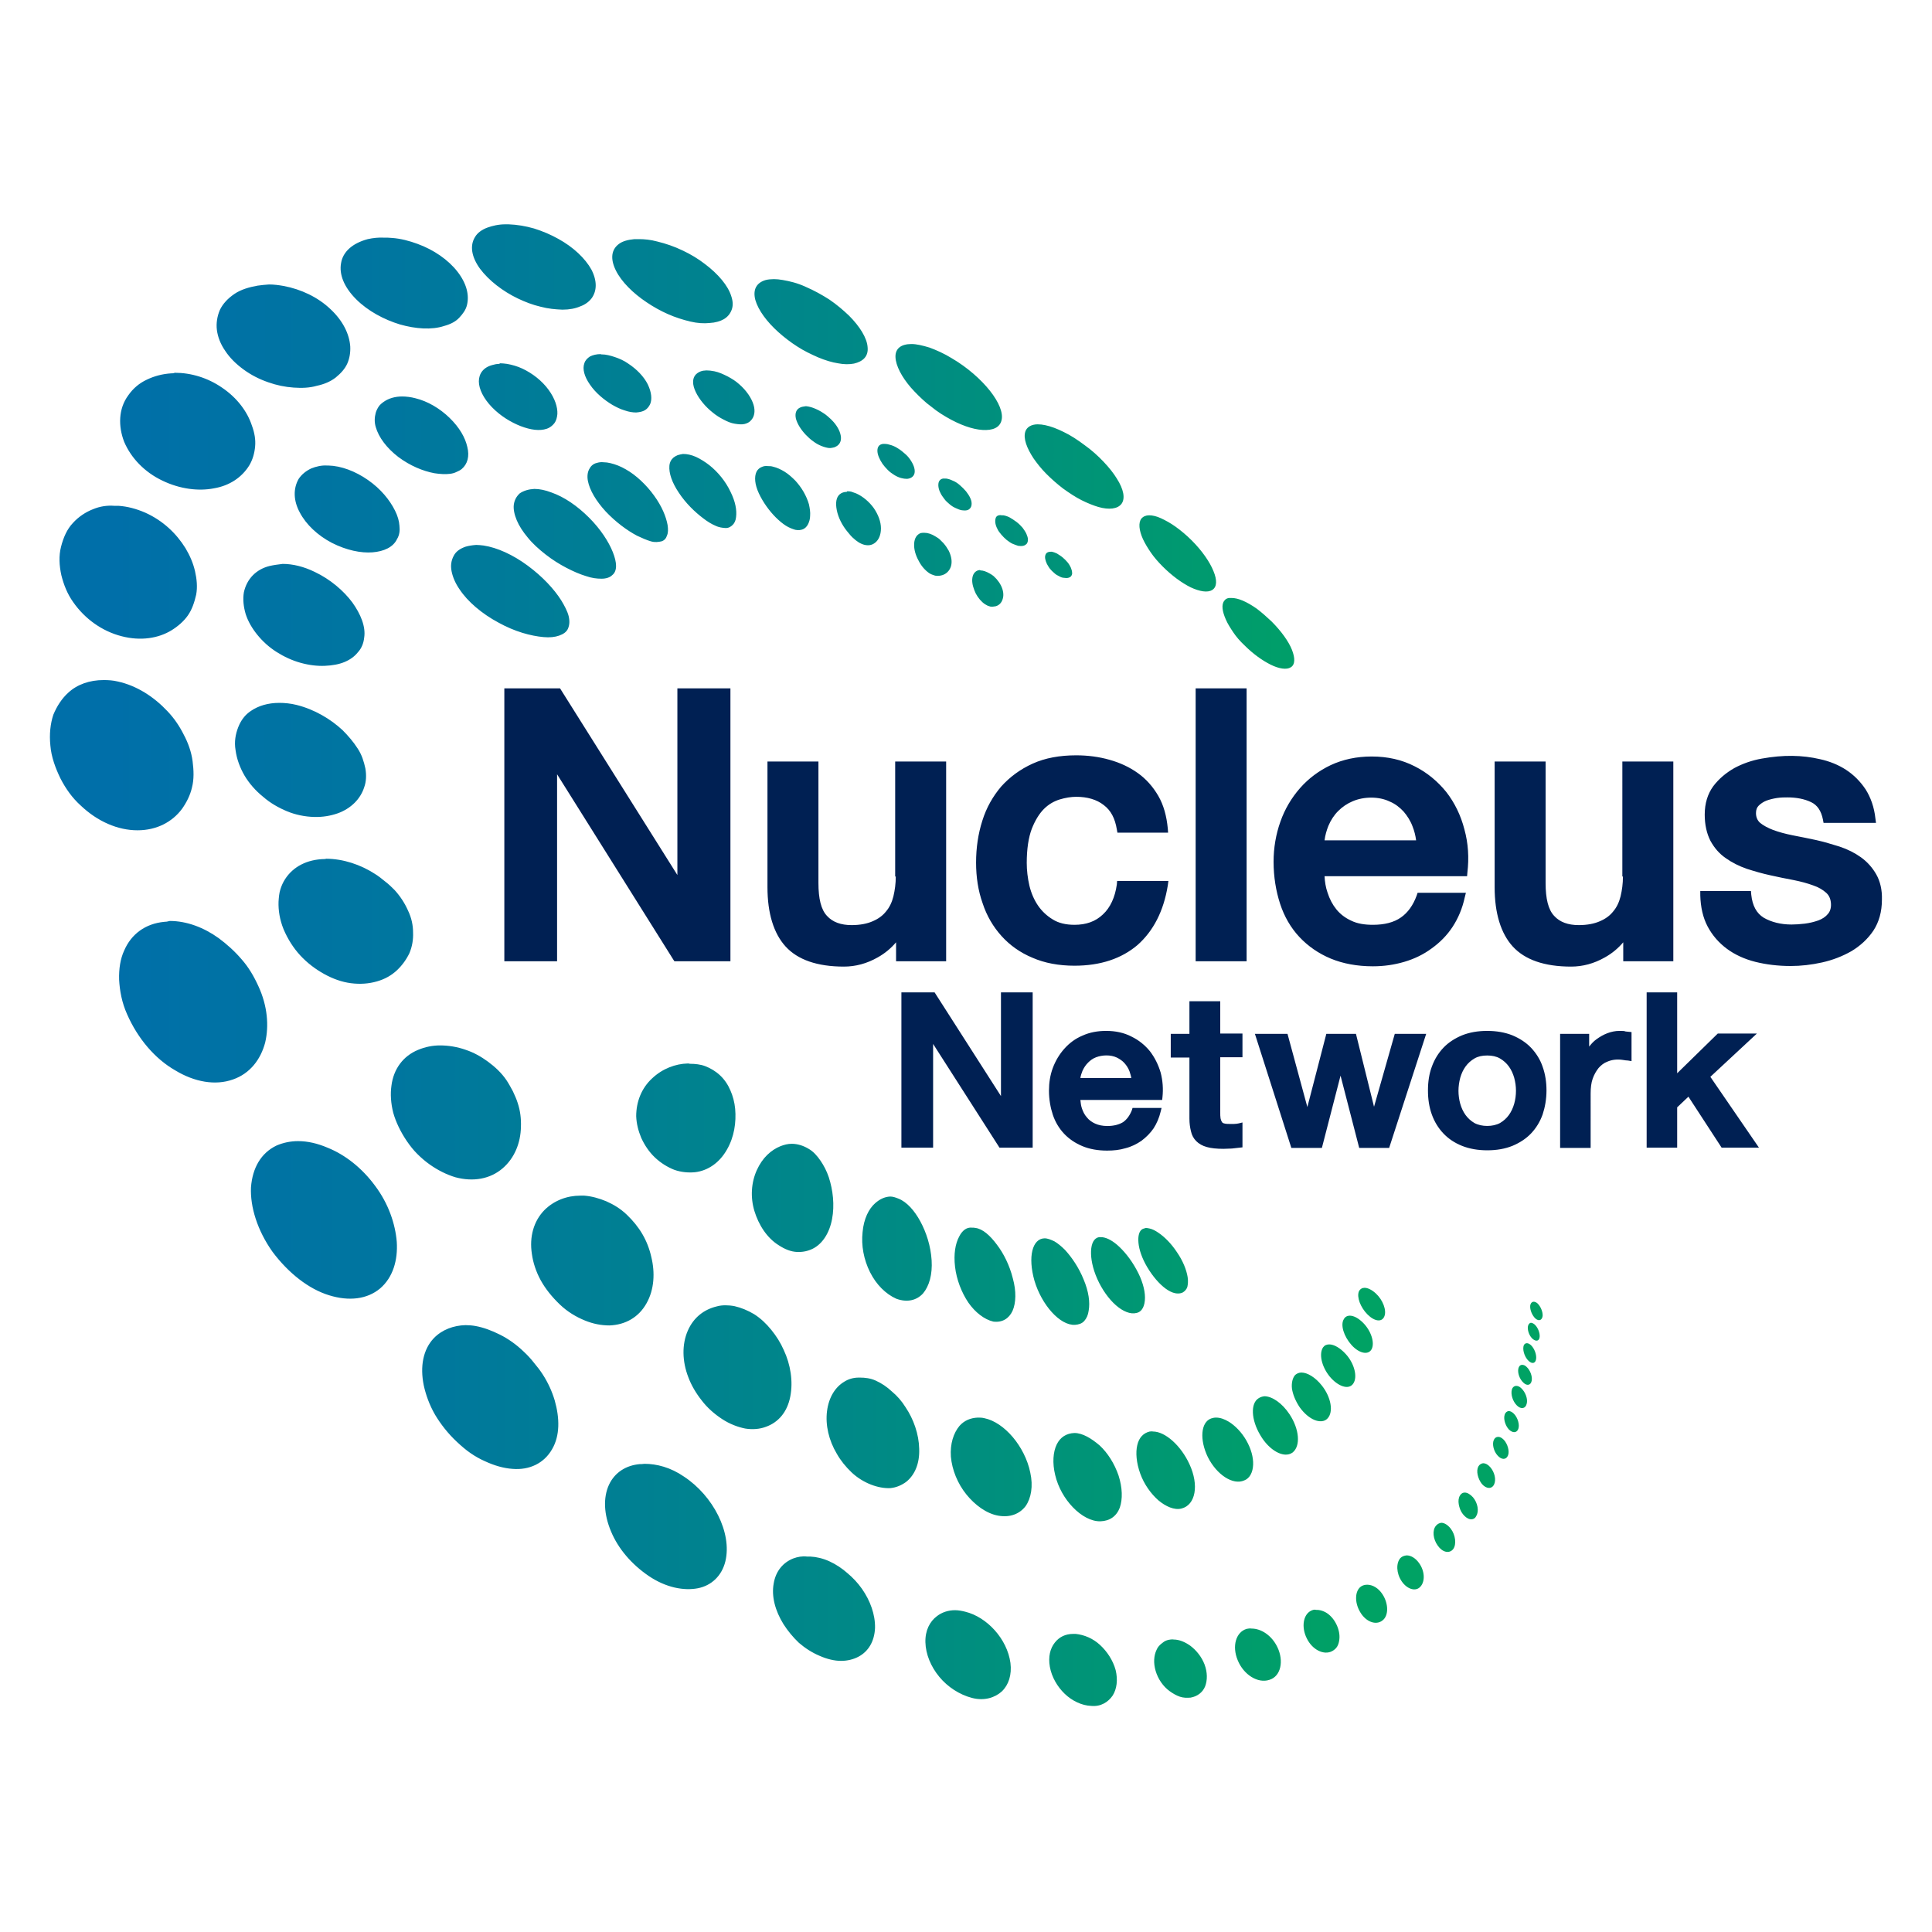 <?xml version="1.0" encoding="utf-8"?>
<!-- Generator: Adobe Illustrator 19.0.0, SVG Export Plug-In . SVG Version: 6.00 Build 0)  -->
<svg version="1.1" id="layer" xmlns="http://www.w3.org/2000/svg" xmlns:xlink="http://www.w3.org/1999/xlink" x="0px" y="0px"
	 viewBox="-153 -46 652 652" style="enable-background:new -153 -46 652 652;" xml:space="preserve">
<style type="text/css">
	.st0{fill:#002053;}
	.st1{clip-path:url(#SVGID_2_);fill:url(#SVGID_3_);}
</style>
<title>CanalRiverTrust_Logo_RGB_Black_English_Welsh_XXX</title>
<path class="st0" d="M75.7,186.3h17.8v92.1H74.6l-0.4-0.6L35,215.3v63.1H17.2v-92.1h18.8l39.6,63V186.3z M149.3,249.8
	c0,2.4-0.3,4.6-0.8,6.7c-0.5,2-1.3,3.7-2.5,5.1c-1.1,1.4-2.6,2.5-4.5,3.3c-1.8,0.8-4.2,1.3-7.1,1.3c-3.6,0-6.4-1-8.3-3.1
	c-2-2.1-2.9-5.8-2.9-11.1v-41H106v42.4c0,8.8,2.1,15.6,6.1,20c4.1,4.5,10.7,6.8,19.7,6.8c3.9,0,7.7-1,11.4-3.1
	c2.5-1.4,4.5-3.1,6.2-5.1v6.4h16.9v-67.4h-17.2V249.8z M223.9,252.5c-0.6,4.3-2.2,7.8-4.7,10.1c-2.5,2.4-5.7,3.5-9.6,3.5
	c-2.9,0-5.4-0.6-7.3-1.8c-2-1.2-3.7-2.8-5-4.7c-1.3-1.9-2.3-4.2-2.9-6.7c-0.6-2.6-0.9-5.2-0.9-7.7c0-4.7,0.6-8.6,1.7-11.5
	c1.1-2.8,2.5-5.1,4.1-6.7c1.6-1.6,3.4-2.6,5.3-3.2c2-0.6,3.9-0.9,5.6-0.9c3.7,0,6.9,0.9,9.3,2.8c2.4,1.8,3.8,4.5,4.4,8.2l0.2,1.1
	h17.1l-0.1-1.4c-0.4-4.2-1.4-7.9-3.2-11c-1.8-3.1-4.1-5.7-6.9-7.7c-2.8-2-6-3.5-9.6-4.5c-3.5-1-7.3-1.5-11.2-1.5
	c-5.6,0-10.5,0.9-14.7,2.8c-4.2,1.9-7.7,4.5-10.6,7.7c-2.8,3.3-5,7.1-6.4,11.6c-1.4,4.4-2.1,9.1-2.1,14.1c0,4.9,0.7,9.5,2.2,13.7
	c1.4,4.3,3.6,8,6.4,11.1c2.8,3.1,6.3,5.6,10.4,7.3c4.1,1.8,8.9,2.7,14.2,2.7c8.8,0,15.9-2.4,21.3-7c5.3-4.7,8.8-11.4,10.2-20.1
	l0.2-1.5H224L223.9,252.5z M250.5,278.4h17.2v-92.1h-17.2V278.4z M324.9,237.6c-0.2-1.6-0.6-3.2-1.2-4.7c-0.7-1.9-1.8-3.6-3-5
	c-1.3-1.4-2.8-2.6-4.7-3.4c-3.7-1.8-8.8-1.7-12.5-0.1c-1.9,0.8-3.5,1.9-4.9,3.3c-1.4,1.4-2.5,3.1-3.3,5c-0.6,1.5-1.1,3.2-1.3,4.9
	H324.9 M335.1,221.3c2.8,3.6,4.9,7.9,6.1,12.6c1.3,4.7,1.6,9.6,1,14.6l-0.1,1.2h-48.1c0.1,1.9,0.4,3.8,1,5.5c0.7,2.2,1.7,4.1,3,5.7
	c1.3,1.6,3,2.9,5,3.8c2,1,4.5,1.4,7.3,1.4c3.9,0,7.1-0.8,9.5-2.5c2.3-1.6,4.1-4.1,5.3-7.4l0.3-0.9h16.3l-0.4,1.6
	c-0.8,3.7-2.2,7-4.1,9.9c-1.9,2.9-4.3,5.3-7.1,7.3c-2.7,2-5.8,3.5-9.2,4.5c-3.4,1-6.9,1.5-10.6,1.5c-5.3,0-10.1-0.9-14.2-2.6
	c-4.1-1.7-7.7-4.2-10.6-7.3c-2.9-3.1-5.1-6.9-6.5-11.2c-1.4-4.3-2.2-9.1-2.2-14.2c0-4.7,0.8-9.3,2.3-13.5c1.5-4.3,3.8-8.1,6.6-11.3
	c2.9-3.3,6.4-5.9,10.4-7.8c4.1-1.9,8.7-2.9,13.8-2.9c5.4,0,10.2,1.1,14.5,3.3C328.6,214.7,332.2,217.7,335.1,221.3 M394.7,249.8
	c0,2.4-0.3,4.6-0.8,6.7c-0.5,2-1.3,3.7-2.5,5.1c-1.1,1.4-2.6,2.5-4.5,3.3c-1.8,0.8-4.2,1.3-7.1,1.3c-3.6,0-6.4-1-8.3-3.1
	c-2-2.1-2.9-5.8-2.9-11.1v-41h-17.2v42.4c0,8.8,2.1,15.6,6.1,20c4.1,4.5,10.7,6.8,19.7,6.8c3.9,0,7.7-1,11.4-3.1
	c2.5-1.4,4.5-3.1,6.2-5.1v6.4h16.9v-67.4h-17.2V249.8z M480.2,249.1c-1.3-2.3-3.1-4.3-5.2-5.8c-2.1-1.5-4.5-2.7-7.2-3.6
	c-2.6-0.8-5.2-1.6-7.9-2.2c-2.7-0.6-5.4-1.1-7.9-1.6c-2.5-0.5-4.7-1.1-6.6-1.8c-1.8-0.7-3.3-1.5-4.4-2.4c-0.9-0.8-1.4-1.9-1.4-3.3
	c0-1.1,0.3-1.9,0.9-2.5c0.7-0.7,1.6-1.3,2.6-1.7c1.1-0.4,2.3-0.7,3.6-0.9c1.4-0.2,2.5-0.2,3.5-0.2c3,0,5.7,0.5,8,1.6
	c2.1,1,3.4,2.9,4,5.9l0.2,1.1h17.7l-0.2-1.5c-0.4-3.8-1.6-7.1-3.3-9.8c-1.8-2.7-4-4.9-6.6-6.6c-2.6-1.7-5.6-2.9-8.8-3.6
	c-6-1.4-12.4-1.5-19.6-0.2c-3.4,0.6-6.5,1.7-9.3,3.2c-2.8,1.6-5.2,3.6-7.1,6.1c-1.9,2.6-2.9,5.8-2.9,9.6c0,3.5,0.7,6.4,1.9,8.8
	c1.3,2.4,3,4.4,5.2,5.9c2.1,1.5,4.5,2.7,7.1,3.6c2.5,0.8,5.2,1.6,8,2.2c2.6,0.6,5.2,1.1,7.8,1.6c2.5,0.5,4.7,1.1,6.6,1.8
	c1.8,0.6,3.3,1.5,4.4,2.5c1,0.9,1.5,2.1,1.6,3.6c0.1,1.5-0.3,2.7-1,3.5c-0.8,1-1.9,1.7-3.2,2.2c-1.4,0.5-3,0.9-4.6,1.1
	c-1.7,0.2-3.2,0.3-4.5,0.3c-3.6,0-6.8-0.8-9.4-2.3c-2.4-1.5-3.8-4-4.2-7.8l-0.1-1.2h-17.1l0,1.4c0.1,4,0.9,7.6,2.5,10.6
	c1.6,3,3.8,5.5,6.5,7.5c2.7,2,6,3.5,9.6,4.4c3.6,0.9,7.6,1.4,11.9,1.4c3.5,0,7-0.4,10.6-1.2c3.6-0.8,6.9-2.1,9.9-3.8
	c3-1.8,5.5-4.1,7.4-6.9c1.9-2.9,2.9-6.4,2.9-10.5C482.2,254.3,481.5,251.4,480.2,249.1 M184.8,323.9l-22.4-35h-11.2v52.4h10.7v-35
	l22.4,35h11.2v-52.4h-10.7V323.9z M228.8,317.9c-0.1-0.8-0.4-1.6-0.6-2.3c-0.4-1.1-1-2-1.7-2.8c-0.7-0.8-1.6-1.4-2.6-1.9
	c-2.1-1-4.9-0.9-7-0.1c-1.1,0.4-2,1.1-2.7,1.8c-0.8,0.8-1.4,1.7-1.9,2.8c-0.3,0.8-0.6,1.6-0.7,2.4H228.8 M235.1,308.8
	c1.6,2.1,2.8,4.5,3.6,7.2c0.7,2.7,0.9,5.5,0.6,8.3l-0.1,0.9h-27.6c0.1,1,0.2,1.9,0.5,2.8c0.4,1.2,0.9,2.2,1.7,3.1
	c0.7,0.9,1.7,1.6,2.8,2.1c1.1,0.5,2.5,0.8,4.1,0.8c2.2,0,4-0.5,5.3-1.3c1.3-0.9,2.3-2.3,3-4.1l0.2-0.7h9.8l-0.3,1.2
	c-0.5,2.1-1.3,4-2.4,5.7c-1.1,1.6-2.5,3-4.1,4.2c-1.6,1.1-3.4,2-5.4,2.5c-2,0.6-4,0.8-6.2,0.8c-3.1,0-5.9-0.5-8.3-1.5
	c-2.4-1-4.5-2.4-6.2-4.2c-1.7-1.8-3-4-3.8-6.4c-0.8-2.4-1.3-5.2-1.3-8.1c0-2.7,0.4-5.3,1.3-7.7c0.9-2.4,2.2-4.6,3.9-6.5
	c1.7-1.9,3.7-3.4,6.1-4.4c2.4-1.1,5.1-1.6,8-1.6c3.1,0,6,0.6,8.5,1.9C231.3,305,233.4,306.7,235.1,308.8 M258.7,291.9h-10.3v11h-6.3
	v8h6.3v20.6c0,1.6,0.2,3,0.5,4.2c0.3,1.4,0.9,2.5,1.8,3.4c0.9,0.9,2.1,1.6,3.6,2c1.4,0.4,3.3,0.6,5.6,0.6c1,0,1.9-0.1,2.8-0.1
	l3.6-0.4v-8.4l-1.2,0.3c-0.5,0.1-1,0.2-1.6,0.2c-0.6,0-1.1,0-1.7,0c-1,0-1.5-0.1-1.8-0.2c-0.3-0.1-0.6-0.3-0.7-0.6
	c-0.2-0.3-0.3-0.7-0.4-1.1c-0.1-0.6-0.1-1.3-0.1-2.1v-18.5h7.5v-8h-7.5V291.9z M310.7,327.5l-6.1-24.6h-10l-6.4,24.7l-6.7-24.7h-11
	l12.3,38.5h10.3l6.3-24.4l6.3,24.4h10.1l12.5-38.5h-10.6L310.7,327.5z M353.2,333c1.2-0.7,2.2-1.6,3-2.7c0.8-1.1,1.4-2.4,1.8-3.8
	c0.4-1.4,0.6-2.9,0.6-4.4c0-1.5-0.2-2.9-0.6-4.4c-0.4-1.4-1-2.7-1.8-3.8c-0.8-1.1-1.8-2-3-2.7c-1.2-0.7-2.7-1-4.3-1
	c-1.7,0-3.1,0.3-4.3,1c-1.2,0.7-2.2,1.6-3,2.7c-0.8,1.1-1.4,2.4-1.8,3.8c-0.4,1.5-0.6,3-0.6,4.4c0,1.5,0.2,3,0.6,4.4
	c0.4,1.4,1,2.7,1.8,3.8c0.8,1.1,1.8,2,3,2.7C347,334.3,350.8,334.3,353.2,333 M363.7,307.6c1.7,1.8,3.1,4,3.9,6.4
	c0.9,2.5,1.3,5.2,1.3,8c0,2.9-0.5,5.7-1.3,8.1c-0.9,2.5-2.2,4.6-3.9,6.4c-1.7,1.8-3.9,3.2-6.3,4.2c-2.5,1-5.3,1.5-8.5,1.5
	c-3.1,0-6-0.5-8.5-1.5c-2.5-1-4.6-2.4-6.3-4.2c-1.7-1.8-3-3.9-3.9-6.4c-0.9-2.5-1.3-5.2-1.3-8.1c0-2.9,0.4-5.6,1.3-8
	c0.9-2.5,2.2-4.6,3.9-6.4c1.7-1.8,3.9-3.2,6.3-4.2c2.5-1,5.3-1.5,8.5-1.5c3.1,0,6,0.5,8.5,1.5C359.8,304.4,362,305.8,363.7,307.6
	 M393.5,301.9c-1.4,0-2.8,0.3-4.1,0.8c-1.3,0.5-2.5,1.2-3.6,2c-1,0.7-1.8,1.6-2.5,2.5v-4.3h-9.8v38.5h10.3V323c0-1.9,0.2-3.6,0.7-5
	c0.5-1.4,1.2-2.6,2-3.6c0.8-0.9,1.8-1.7,2.9-2.1c1.6-0.7,3.4-0.9,5.3-0.6c0.6,0.1,1.2,0.2,1.7,0.2l1.2,0.2v-9.8l-2-0.2
	C395.2,301.9,394.5,301.9,393.5,301.9 M424.2,317.4l15.7-14.6h-13.2l-13.7,13.4v-27.3h-10.3v52.4h10.3v-13.6l3.8-3.6l11.2,17.2h12.6
	L424.2,317.4z"/>
<g>
	<defs>
		<path id="SVGID_1_" d="M242,507.3c-1.1,0.1-2,0.5-2.8,1.2c-0.8,0.6-1.5,1.3-1.9,2.3c-0.9,1.9-1.1,4.4-0.3,7.1
			c0.8,2.7,2.5,5.2,4.7,6.8c1.1,0.8,2.3,1.5,3.5,1.9c1.2,0.4,2.4,0.4,3.6,0.3c2.3-0.4,4.1-1.8,4.9-3.8c0.8-2.1,0.8-4.7-0.2-7.4
			c-1-2.6-2.8-4.8-4.8-6.3c-1.8-1.3-3.8-2.1-5.6-2.1C242.6,507.2,242.3,507.3,242,507.3 M203,508.3c-1.6,2-2.3,4.8-1.7,8.2
			c0.6,3.4,2.5,6.7,5,9.1c2.5,2.4,5.8,4,9,4.1c3.2,0.3,5.7-1.3,7.2-3.5c1.4-2.2,1.8-5.3,1-8.6c-0.9-3.3-2.9-6.3-5.3-8.5
			c-2.4-2.2-5.3-3.4-8.2-3.7c-0.3,0-0.5,0-0.8,0C206.6,505.4,204.5,506.4,203,508.3 M267.7,503.7c-3.6,1.1-5,5.8-3,10.6
			c2,4.9,6.8,7.9,10.7,6.6c3.9-1.2,4.9-6.4,2.7-11c-1.9-4-5.5-6.3-8.7-6.3C268.8,503.5,268.2,503.6,267.7,503.7 M163.2,499.4
			c-2.4,1.8-4,4.8-3.9,8.8c0.1,4,1.8,8.2,4.7,11.7c2.8,3.4,6.8,6,11,7.1c4.2,1.1,7.8-0.1,10.1-2.2c2.3-2.2,3.4-5.6,2.9-9.6
			c-1.1-8.1-7.9-15.5-15.3-17.3c-1.2-0.3-2.3-0.5-3.4-0.5C167,497.4,164.9,498.1,163.2,499.4 M289.4,497.6c-2.6,1.3-3.3,5.5-1.4,9.3
			c1.9,3.9,5.8,5.8,8.6,4.3c0.7-0.4,1.3-0.9,1.7-1.6c0.4-0.7,0.6-1.5,0.7-2.4c0.2-1.8-0.3-3.8-1.3-5.6c-1-1.8-2.5-3.2-4-3.8
			c-0.7-0.3-1.5-0.5-2.2-0.5c-0.1,0-0.2,0-0.3,0C290.6,497.1,290,497.3,289.4,497.6 M306.3,489.4c-2.1,1.5-2.2,5.4-0.3,8.6
			c1.9,3.3,5.3,4.6,7.5,2.9c2.2-1.6,2.1-5.7,0.1-8.8c-1.4-2.2-3.4-3.3-5.2-3.3C307.6,488.8,306.9,489,306.3,489.4 M114.8,479.9
			c-3.4,1.3-6,4.2-6.7,8.5c-0.8,4.3,0.5,9.2,3.3,13.7c1.4,2.2,3.2,4.4,5.2,6.3c2.1,1.8,4.4,3.3,7,4.4c2.5,1.1,5,1.7,7.2,1.7
			c2.2,0,4.2-0.5,5.9-1.4c3.4-1.8,5.4-5.2,5.6-9.7c0.1-4.5-1.6-9.2-4.4-13.2c-1.4-2-3.1-3.8-4.9-5.3c-1.8-1.6-3.9-3-6.1-4
			c-2.2-1-4.4-1.5-6.4-1.6c-0.4,0-0.7,0-1.1,0C117.7,479.1,116.2,479.4,114.8,479.9 M319.6,479.8c-1.5,1.7-1.4,5.1,0.4,7.8
			c1.8,2.7,4.8,3.7,6.4,1.8c1.6-1.8,1.4-5.3-0.5-7.9c-1.2-1.7-2.8-2.6-4.2-2.6C320.9,479,320.2,479.2,319.6,479.8 M331.6,468.9
			c-1.3,1.5-1,4.5,0.6,6.7c1.6,2.3,3.9,2.8,5.2,1.2c1.2-1.6,0.8-4.8-0.8-6.9c-1-1.3-2.2-2-3.2-2C332.7,468,332.1,468.3,331.6,468.9
			 M339.7,458.7c-0.5,0.8-0.6,1.9-0.4,3c0.2,1.1,0.6,2.3,1.4,3.3c0.8,1,1.7,1.6,2.5,1.7c0.8,0.1,1.6-0.2,2-1.1
			c1-1.6,0.5-4.4-1.1-6.3c-0.9-1-1.9-1.6-2.8-1.6C340.7,457.7,340.1,458,339.7,458.7 M62.9,448.1c-4.5,0.4-8.4,2.7-10.4,7
			c-2,4.4-1.7,10,0.7,15.7c2.4,5.8,6.9,11.1,12.8,15.1c5.8,3.9,11.8,5,16.5,4.1c4.6-0.9,8.1-4.2,9.3-9.1c2.3-9.6-4.1-22.1-14-28.6
			c-4.5-3.1-9.2-4.3-13.3-4.3C63.8,448.1,63.3,448.1,62.9,448.1 M345.9,448.9c-0.8,1.5-0.2,4.1,1.2,5.9c1.5,1.7,3.3,1.8,4.1,0.2
			c0.8-1.6,0.2-4.2-1.3-5.9c-0.8-0.9-1.6-1.3-2.4-1.3C346.9,447.9,346.3,448.2,345.9,448.9 M351.1,440c-0.6,1.4,0,3.8,1.3,5.2
			c1.3,1.5,2.9,1.5,3.5,0c0.6-1.4-0.1-3.9-1.4-5.3c-0.7-0.7-1.3-1-1.9-1C351.9,438.9,351.4,439.3,351.1,440 M209.6,437.6
			c-2.7,0.1-4.8,1.4-6,3.9c-1.2,2.5-1.5,6.2-0.5,10.3c1,4.2,3.2,8,6,10.9c2.8,2.9,6.2,4.8,9.3,4.7c3.1-0.1,5.4-1.7,6.5-4.6
			c1-2.9,0.9-6.7-0.4-10.8c-1.4-4.1-3.7-7.7-6.4-10.2C215.3,439.4,212.3,437.6,209.6,437.6L209.6,437.6z M235,437.1
			c-2.1,0.5-3.6,2-4.2,4.6c-0.6,2.5-0.3,6,1,9.6c1.3,3.6,3.6,6.8,6.1,9c2.5,2.1,5.4,3.4,7.8,2.8c4.8-1.2,6-7.9,2.7-15
			c-2.9-6.3-8.2-11-12.3-11C235.7,437,235.4,437.1,235,437.1 M170.8,435.2c-2,2.4-3.2,6-2.9,10.4c0.4,4.5,2.3,9.1,5.2,12.7
			c2.9,3.6,6.8,6.5,10.8,7.2c4,0.7,7.2-0.6,9.2-3.2c1.9-2.7,2.6-6.8,1.6-11.3c-0.9-4.5-3.2-8.8-5.9-12c-2.8-3.3-6.2-5.7-9.6-6.4
			c-0.8-0.2-1.5-0.2-2.2-0.2C174.5,432.5,172.4,433.4,170.8,435.2 M255.7,432.7c-3.5,1.3-3.9,7.2-1.1,13c3,6,8.5,9.6,12.3,7.9
			c1.9-0.7,2.9-2.8,3-5.3c0.1-2.5-0.7-5.4-2.3-8.2c-1.6-2.8-3.8-5-5.9-6.3c-1.5-0.9-2.9-1.4-4.3-1.4
			C256.8,432.4,256.3,432.5,255.7,432.7 M354.8,431.4c-0.5,1.4,0.2,3.7,1.4,5c1.3,1.3,2.7,1.2,3.2-0.2c0.5-1.4-0.2-3.8-1.5-5.1
			c-0.6-0.6-1.2-0.9-1.7-0.9C355.6,430.2,355,430.7,354.8,431.4 M271.7,425.9c-2.7,1.7-2.5,7.2,0.6,12.4c3,5.2,8,8,10.9,5.9
			c2.8-2.2,2.3-7.9-1-12.9c-2.5-3.8-5.9-6.1-8.5-6.1C272.9,425.3,272.3,425.5,271.7,425.9 M357.2,423c-0.4,1.6,0.3,3.9,1.7,5.3
			c1.4,1.4,2.9,1.1,3.3-0.5c0.5-1.6-0.4-4-1.8-5.3c-0.6-0.6-1.2-0.8-1.7-0.8C358,421.7,357.4,422.2,357.2,423 M136.8,418.9
			c-1.8,0-3.5,0.5-4.9,1.4c-3,1.8-5.2,5.2-5.8,9.9c-0.6,4.7,0.6,9.9,3.3,14.4c1.3,2.3,3,4.4,5,6.3c1.9,1.8,4.2,3.2,6.5,4.1
			c2.3,0.9,4.6,1.3,6.6,1.2c2-0.2,3.8-1,5.3-2.1c2.9-2.3,4.6-6.2,4.4-11.2c-0.1-4.9-1.9-10-4.6-14c-1.3-2.1-2.9-3.9-4.6-5.3
			c-1.7-1.6-3.5-2.8-5.5-3.7c-1.8-0.8-3.6-1-5.3-1C137,418.9,136.9,418.9,136.8,418.9 M284.1,418c-0.9,1-1.3,2.7-1.1,4.6
			c0.3,2,1.2,4.2,2.6,6.3c1.5,2.1,3.3,3.6,5,4.3c1.7,0.7,3.4,0.6,4.4-0.5c2.1-2.2,1.2-7.2-1.9-11.1c-2.2-2.8-4.9-4.4-6.9-4.4
			C285.4,417.2,284.7,417.5,284.1,418 M359.4,415.9c-0.3,1.4,0.4,3.5,1.7,4.7c1.2,1.2,2.5,0.9,2.8-0.6c0.3-1.5-0.5-3.6-1.7-4.7
			c-0.5-0.5-1-0.7-1.5-0.7C360.1,414.6,359.6,415,359.4,415.9 M293.5,408.7c-1.4,2.1-0.6,6.3,2.2,9.8c2.8,3.4,6.5,4.7,8,2.4
			c1.5-2.2,0.4-6.7-2.5-9.9c-1.9-2.1-4-3.3-5.6-3.3C294.7,407.7,294,408,293.5,408.7 M361.1,408.6c-0.2,1.5,0.6,3.6,1.8,4.7
			s2.3,0.8,2.5-0.7c0.2-1.5-0.6-3.6-1.8-4.7c-0.5-0.4-0.9-0.6-1.3-0.6C361.7,407.3,361.2,407.7,361.1,408.6 M-6.6,405.6
			c-3.6,3.8-4.7,9.5-3.4,15.9c0.7,3.2,1.9,6.6,3.8,9.9c1.9,3.2,4.4,6.4,7.4,9.2c1.5,1.4,3,2.7,4.6,3.8c1.6,1.1,3.2,2,4.8,2.7
			c3.2,1.5,6.4,2.4,9.3,2.6c5.8,0.5,10.7-1.9,13.4-6.6c2.7-4.6,2.6-10.5,0.9-16.5c-0.9-3-2.2-5.9-4-8.7c-0.9-1.4-1.9-2.7-3-4
			c-1-1.3-2.2-2.6-3.5-3.8c-2.5-2.4-5.2-4.3-8-5.7c-2.8-1.4-5.5-2.4-8.2-2.9c-1.1-0.2-2.3-0.3-3.4-0.3
			C0.1,401.3-3.8,402.7-6.6,405.6 M362.6,401.8c-0.1,1.4,0.6,3.2,1.7,4.1c1.1,0.9,2.2,0.7,2.3-0.8c0.1-1.4-0.7-3.3-1.8-4.2
			c-0.4-0.3-0.8-0.5-1.2-0.5C363.1,400.5,362.7,401,362.6,401.8 M300.5,399.2c-1.2,1.9,0,5.8,2.6,8.7c2.6,2.9,5.7,3.5,6.8,1.4
			c1.1-2.2-0.2-6.2-2.9-8.9c-1.6-1.6-3.2-2.4-4.5-2.4C301.7,398,300.9,398.4,300.5,399.2 M88.8,394.9c-4.1,1-7.7,3.6-9.7,8.2
			c-2,4.6-1.9,10.3,0.2,15.7c1,2.7,2.6,5.4,4.5,7.8c1.9,2.5,4.3,4.6,6.9,6.3c2.6,1.7,5.3,2.7,7.8,3.2c2.5,0.4,4.9,0.2,7-0.6
			c4.2-1.5,7.2-5,8.2-10.2c1-5.1,0.1-10.8-2.2-15.7c-1.1-2.5-2.5-4.7-4.2-6.8c-1.7-2.1-3.6-3.9-5.8-5.3c-2.2-1.3-4.4-2.2-6.6-2.7
			c-1-0.2-2.1-0.3-3.1-0.3C90.9,394.5,89.8,394.6,88.8,394.9 M363.4,394.7c-0.1,1.4,0.7,3.3,1.8,4.3c1.2,1,2.2,0.5,2.4-0.9
			c0.1-1.4-0.7-3.3-1.8-4.3c-0.4-0.3-0.8-0.5-1.2-0.5C364,393.3,363.5,393.8,363.4,394.7 M305.6,389.8c-0.8,1.9,0.5,5.4,2.9,7.8
			c2.4,2.4,4.9,2.7,5.7,0.6c0.8-2-0.5-5.5-2.9-7.7c-1.3-1.2-2.7-1.9-3.8-1.9C306.7,388.6,306,389,305.6,389.8 M199.5,371.9
			c-4.1,0.1-5.7,6.2-3.4,14.3c2.4,8.1,8.6,15.2,13.7,14.9c1.2-0.1,2.3-0.4,3.1-1.3c0.8-0.9,1.3-2,1.5-3.5c0.5-2.8,0-6.5-1.7-10.5
			c-1.6-4-4-7.5-6.3-10c-1.2-1.2-2.4-2.2-3.6-2.9C201.7,372.4,200.6,371.9,199.5,371.9L199.5,371.9z M217.9,371.5
			c-1.7,0.3-2.6,2.1-2.7,4.7c-0.1,2.5,0.5,5.8,2.1,9.4c1.6,3.6,3.9,6.8,6.3,8.9c2.4,2.1,4.9,3.1,6.9,2.6c2-0.4,2.9-2.5,2.9-5.2
			c0-2.7-1-6.1-2.9-9.5c-1.9-3.5-4.3-6.4-6.5-8.3c-2-1.7-3.9-2.6-5.5-2.6C218.3,371.5,218.1,371.5,217.9,371.5 M232.7,368.7
			c-1.3,0.6-1.7,2.4-1.5,4.7c0.2,2.3,1.2,5.3,3,8.3c1.8,3,4,5.6,6.2,7.2c2.2,1.6,4.2,2,5.7,1.3c0.7-0.4,1.3-1,1.6-1.9
			c0.2-0.9,0.3-2.1,0.1-3.3c-0.4-2.5-1.6-5.5-3.6-8.4c-1.9-2.9-4.2-5.2-6.3-6.6c-1-0.7-2-1.2-2.9-1.4c-0.5-0.1-0.9-0.2-1.3-0.2
			C233.4,368.5,233,368.6,232.7,368.7 M170.7,371.3c-1.3,2.4-1.9,5.9-1.4,10.2c0.5,4.3,2.2,8.7,4.5,12.1c2.3,3.3,5.4,5.7,8.4,6.4
			c3,0.4,5.3-1,6.5-3.6c1.2-2.7,1.3-6.7,0.1-11c-1.1-4.4-3.1-8.4-5.4-11.4c-2.3-3.1-4.8-5.3-7.2-5.6c-0.4-0.1-0.8-0.1-1.2-0.1
			C173.2,368.1,171.7,369.3,170.7,371.3 M142.4,360c-2.2,1.9-3.9,5.3-4.3,9.8c-0.5,4.5,0.4,9.3,2.5,13.5c2.1,4.2,5.3,7.4,8.9,9
			c3.6,1.3,6.8,0.6,9-1.8c2.1-2.5,3.2-6.4,2.9-11.2c-0.3-4.8-1.8-9.4-3.8-13.1c-2-3.7-4.6-6.6-7.4-7.7c-1-0.4-1.9-0.7-2.8-0.7
			C145.5,357.9,143.9,358.7,142.4,360 M30.7,362.4c-3.6,3.7-5.1,9-4.2,14.8c0.4,2.9,1.4,6,3,8.9c1.6,2.9,3.8,5.6,6.4,8.1
			c2.6,2.5,5.5,4.2,8.4,5.4c2.9,1.2,5.7,1.7,8.4,1.7c5.4-0.2,9.9-2.8,12.5-7.5c2.6-4.6,2.9-10.3,1.6-15.6c-0.6-2.7-1.6-5.3-3-7.7
			c-1.4-2.4-3.2-4.6-5.3-6.6c-2.1-2-4.4-3.4-6.9-4.5c-2.4-1-4.9-1.7-7.4-1.9c-0.5,0-0.9,0-1.4,0C38.4,357.5,34,359.1,30.7,362.4
			 M110.4,340.8c-3.2,1.3-6.1,3.9-8,8.1c-1.9,4.2-2.2,9.2-0.8,13.8c1.4,4.6,4.2,9.1,8.3,11.6c2,1.3,4,2.1,6,2.2
			c2,0.1,3.8-0.3,5.4-1.1c3.2-1.6,5.6-5.2,6.5-10c0.9-4.7,0.3-9.8-1.1-14.1c-0.7-2.1-1.7-4-2.8-5.6c-1.1-1.6-2.4-3.1-4-4
			c-1.8-1.1-3.8-1.7-5.7-1.7C112.9,340,111.7,340.3,110.4,340.8 M-59.7,340.6c-5.2,2.5-8.1,7.5-8.6,14.1c-0.3,6.5,2.1,14.5,7.3,21.8
			c5.4,7.2,12.2,12.5,19,14.6c6.7,2.1,12.9,1.4,17.3-2.3c4.3-3.7,6-9.5,5.6-15.7c-0.5-6.1-2.8-12.9-7.3-18.9
			c-4.4-6-10.1-10.5-16.1-12.9c-3.3-1.4-6.6-2.2-9.9-2.2C-54.9,339.1-57.4,339.6-59.7,340.6 M79.1,312.9c-4.1,0.1-8.5,1.7-12,5
			c-3.6,3.3-5.4,7.9-5.4,12.8c0.1,2.5,0.7,4.9,1.7,7.3c1.1,2.4,2.6,4.7,4.6,6.6c2,1.9,4.3,3.3,6.6,4.2c2.3,0.8,4.7,1,6.9,0.8
			c4.4-0.5,8.3-3.2,10.8-7.6c2.5-4.3,3.2-9.3,2.8-13.8c-0.2-2.2-0.8-4.4-1.6-6.2c-0.8-1.9-2-3.7-3.5-5.1c-1.5-1.4-3.2-2.4-5-3.1
			c-1.6-0.6-3.4-0.8-5.2-0.8C79.6,312.9,79.3,312.9,79.1,312.9 M-11.9,308.3c-5.1,2.1-8.3,6.5-9,12.1c-0.4,2.8-0.2,5.9,0.6,9.1
			c0.9,3.2,2.5,6.5,4.6,9.6c1.1,1.6,2.2,3,3.5,4.3c1.3,1.3,2.7,2.5,4.1,3.5c2.8,2,5.8,3.5,8.8,4.4c6,1.6,11.7,0.6,15.9-3
			c4.1-3.5,6.1-8.7,6.2-14c0.1-2.7-0.2-5.4-1.1-8.1c-0.4-1.3-1-2.6-1.6-3.9c-0.7-1.3-1.4-2.6-2.2-3.8c-1.7-2.5-3.9-4.5-6.2-6.2
			c-2.3-1.7-4.8-3.1-7.5-4c-2.8-1-5.8-1.5-8.7-1.5C-7,306.8-9.5,307.3-11.9,308.3 M-97.6,265.1c-6.3,0.6-11.1,4.1-13.5,9.7
			c-1.3,2.8-1.8,6.2-1.7,9.8c0.2,3.7,0.9,7.7,2.7,11.7c3.6,8.2,9.4,15,16.2,18.9c6.6,4,13.6,5.2,19.5,3.1c5.8-2,9.4-6.8,10.9-12.5
			c1.3-5.6,0.8-12.3-2.3-19c-1.5-3.3-3.3-6.4-5.7-9.1c-2.3-2.7-5-5.1-7.7-7.1c-5-3.6-10.8-5.8-16.5-5.8
			C-96.4,265-97,265.1-97.6,265.1 M-43.4,243.9c-6,0.1-10.7,2.6-13.4,6.8c-0.7,1.1-1.2,2.2-1.6,3.5c-0.4,1.3-0.5,2.6-0.6,4.1
			c-0.1,2.9,0.4,6.1,1.7,9.3c1.4,3.3,3.3,6.3,5.6,8.8c2.4,2.6,5.2,4.7,8.1,6.3c2.9,1.6,5.9,2.7,9,3.1c3.1,0.4,6,0.2,8.8-0.6
			c2.8-0.8,5-2.1,6.8-3.8c1.8-1.7,3.2-3.7,4.2-5.8c0.9-2.2,1.3-4.5,1.2-6.9c0-2.4-0.5-4.9-1.7-7.4c-1.1-2.5-2.6-4.8-4.5-6.9
			c-1-1-2-2-3.2-2.9c-1.1-0.9-2.2-1.8-3.5-2.6c-4.8-3.1-10.7-5.1-16.5-5.1C-43.1,243.9-43.2,243.9-43.4,243.9 M-68.3,193.9
			c-2,1.3-3.4,3.2-4.3,5.5c-0.9,2.3-1.4,4.9-0.9,7.8c0.4,3,1.5,5.9,3,8.5c1.6,2.7,3.8,5.2,6.3,7.2c2.4,2.1,5.2,3.7,8.1,4.9
			c2.9,1.2,6,1.8,9,1.9c3,0.1,5.7-0.4,8-1.2c2.3-0.8,4.3-2.1,5.8-3.6c1.5-1.5,2.6-3.3,3.2-5.2c0.7-1.9,0.8-4.1,0.4-6.4
			c-0.5-2.3-1.2-4.6-2.6-6.7c-1.4-2.2-3.2-4.3-5.1-6.2c-4.1-3.8-9.5-7-15.5-8.5c-2-0.5-4-0.7-5.8-0.7
			C-62.6,191.2-65.8,192.2-68.3,193.9 M-130,187.8c-2.1,1.9-3.8,4.5-5,7.4c-1,3-1.4,6.6-1,10.4c0.3,3.8,1.7,7.6,3.4,11.1
			c1.8,3.5,4,6.6,6.9,9.2c5.6,5.3,12.4,8.3,19.1,8.3c6.6,0,11.8-2.9,15-7.2c1.5-2.1,2.8-4.6,3.4-7.3c0.7-2.7,0.6-5.7,0.2-8.8
			c-0.4-3.1-1.5-6.2-3-9c-1.4-2.8-3.2-5.5-5.5-7.9c-4.5-4.8-10.3-8.6-16.7-10c-1.6-0.4-3.3-0.5-4.8-0.5
			C-122.8,183.5-127,185-130,187.8 M260.2,156.7c-1.1,1.3-0.7,3.7,0.5,6.4c0.6,1.4,1.5,2.8,2.5,4.3c1,1.5,2.3,3,3.8,4.4
			c2.9,2.9,6,5.1,8.8,6.5c2.8,1.4,5.4,1.8,6.8,0.9c1.5-0.9,1.5-3.1,0.4-5.9c-1.1-2.8-3.6-6.3-6.9-9.6c-1.7-1.6-3.4-3.1-5-4.3
			c-1.7-1.2-3.3-2.1-4.7-2.7c-1.4-0.6-2.7-0.9-3.8-0.9C261.5,155.7,260.7,156,260.2,156.7 M177,146.5c-1.1,0.4-1.8,1.4-1.9,3
			c-0.1,1.6,0.5,3.3,1.2,4.8c0.8,1.5,1.9,2.8,3.1,3.6c0.3,0.2,0.6,0.3,0.9,0.5c0.3,0.1,0.6,0.2,0.9,0.3c0.6,0.1,1.2,0,1.8-0.1
			c1.1-0.3,2-1.1,2.4-2.5c0.4-1.3,0.2-2.9-0.6-4.5c-0.4-0.8-0.9-1.5-1.5-2.2c-0.3-0.3-0.7-0.7-1-1c-0.4-0.3-0.8-0.6-1.2-0.8
			c-1.2-0.7-2.3-1.1-3.2-1.1C177.7,146.3,177.4,146.4,177,146.5 M-62,145c-4.5,1.1-7.7,4.3-8.7,8.9c-0.4,2.4-0.1,4.9,0.6,7.3
			c0.8,2.5,2.2,4.9,4,7.1c1.8,2.2,3.9,4.1,6.4,5.7c2.5,1.6,5.3,2.9,8.2,3.7c2.9,0.8,5.6,1.1,8.1,1c2.5-0.1,4.8-0.5,6.7-1.3
			c1.9-0.8,3.4-1.9,4.5-3.3c1.2-1.3,1.9-3,2.1-4.9c0.6-3.7-1.2-8-4-11.9c-2.9-3.9-7.4-7.8-12.7-10.3c-3.7-1.8-7.4-2.7-10.8-2.7
			C-59.3,144.5-60.7,144.7-62,145 M199.8,141.3c-0.3,0.8,0,1.9,0.5,3c0.3,0.5,0.6,1.1,1,1.6c0.4,0.5,0.9,1,1.5,1.5
			c0.5,0.5,1.1,0.8,1.7,1.1c0.5,0.3,1.1,0.5,1.6,0.5c0.5,0.1,1,0.1,1.4,0c0.4-0.1,0.8-0.3,1-0.6c0.2-0.3,0.4-0.7,0.3-1.2
			c0-0.5-0.2-1-0.4-1.6c-0.3-0.6-0.6-1.2-1.1-1.8c-0.5-0.6-1.1-1.2-1.7-1.7c-0.6-0.5-1.3-0.9-1.9-1.3c-0.6-0.3-1.2-0.5-1.7-0.6
			c-0.2,0-0.3,0-0.4,0C200.6,140.2,200,140.6,199.8,141.3 M4.1,138.5c-1.7,0.6-3.2,1.5-4,3.1c-0.8,1.5-1.1,3.2-0.7,5.2
			c0.4,2,1.3,4.1,2.7,6.1c2.7,4.1,7.5,8.2,13.1,11.2c5.6,3.1,10.9,4.5,15.2,4.9c2.1,0.2,3.9,0,5.3-0.5c1.4-0.5,2.5-1.2,3-2.4
			c0.5-1.2,0.6-2.5,0.2-4.2c-0.4-1.6-1.4-3.5-2.5-5.3c-2.4-3.8-6.3-8-11.3-11.7c-5-3.7-10.3-6.1-14.9-6.8c-0.9-0.1-1.7-0.2-2.5-0.2
			C6.3,138,5.1,138.2,4.1,138.5 M157.7,133.9c-1.3,0.5-2.1,1.7-2.2,3.6c-0.1,1.9,0.5,3.9,1.5,5.7c0.9,1.8,2.2,3.3,3.7,4.3
			c0.4,0.2,0.7,0.4,1.1,0.5c0.4,0.1,0.7,0.3,1.1,0.3c0.7,0.1,1.4,0,2.1-0.2c1.3-0.4,2.4-1.4,2.9-2.9c0.5-1.6,0.2-3.4-0.7-5.3
			c-0.5-0.9-1.1-1.8-1.8-2.6c-0.4-0.4-0.8-0.8-1.2-1.2c-0.4-0.4-0.9-0.7-1.4-1c-1.4-0.9-2.7-1.3-3.9-1.3
			C158.5,133.8,158.1,133.8,157.7,133.9 M232.2,129c-1.1,1.4-0.8,4,0.5,6.9c0.7,1.5,1.6,3,2.7,4.6c1.1,1.6,2.5,3.2,4,4.7
			c3.1,3.1,6.4,5.5,9.4,7c3,1.4,5.7,1.9,7.3,0.9c1.6-1,1.7-3.3,0.4-6.4c-1.2-3-3.8-6.8-7.3-10.3c-1.8-1.8-3.6-3.3-5.4-4.6
			c-1.8-1.3-3.5-2.2-5-2.9c-1.5-0.7-2.9-1-4-1C233.7,127.9,232.8,128.3,232.2,129 M183,128.9c-0.3,1-0.1,2.3,0.6,3.6
			c0.3,0.7,0.8,1.3,1.3,1.9c0.5,0.6,1.1,1.2,1.8,1.8c0.7,0.5,1.3,1,2,1.3c0.7,0.3,1.3,0.5,1.9,0.7c0.6,0.1,1.2,0.1,1.7,0
			c0.5-0.1,0.9-0.4,1.2-0.7c0.3-0.4,0.4-0.9,0.4-1.4c0-0.6-0.2-1.2-0.5-1.9c-0.3-0.7-0.8-1.4-1.3-2.1c-0.6-0.7-1.3-1.4-2.1-2
			c-0.8-0.6-1.6-1.1-2.3-1.5c-0.8-0.4-1.5-0.6-2.1-0.7c-0.2,0-0.4,0-0.5,0C184,127.7,183.2,128.1,183,128.9 M-121.5,125.8
			c-2.6,1-5,2.6-6.9,4.7c-2,2.1-3.2,4.9-4,8c-0.8,3.1-0.6,6.4,0.1,9.6c0.8,3.2,2,6.3,4,9.1c3.9,5.6,9.7,9.8,16.3,11.5
			c6.5,1.7,12.5,0.7,16.9-2c2.1-1.3,4.1-3,5.5-5c1.4-2,2.2-4.4,2.8-7c0.5-2.6,0.2-5.4-0.4-8c-0.6-2.6-1.7-5.2-3.2-7.7
			c-3.1-5-7.6-9.3-13.6-12c-3-1.3-6-2.1-9-2.3c-0.5,0-1,0-1.4,0C-116.9,124.5-119.3,124.9-121.5,125.8 M132.7,120
			c-0.9,0-1.7,0.3-2.3,0.8c-1.2,1-1.5,2.9-1,5.4c0.5,2.5,1.8,5,3.4,7c0.8,1,1.6,2,2.5,2.7c0.4,0.4,0.9,0.7,1.3,1
			c0.4,0.3,0.9,0.5,1.3,0.7c1.8,0.7,3.3,0.5,4.5-0.5c1.1-0.9,1.9-2.5,1.9-4.8c0-2.2-0.9-4.6-2.4-6.8c-1.5-2.1-3.7-4-6-5
			c-0.6-0.2-1.1-0.4-1.7-0.6c-0.4-0.1-0.9-0.1-1.3-0.1C132.8,120,132.7,120,132.7,120 M22.4,120.5c-1.1,1-1.8,2.3-2,3.8
			c-0.2,1.5,0.2,3.4,1,5.3c0.8,1.9,2.1,3.9,3.7,5.8c1.6,2,3.7,3.9,6,5.7c2.3,1.8,4.7,3.3,7,4.5c2.3,1.2,4.6,2.2,6.6,2.8
			c2,0.7,3.7,0.9,5.3,0.9c1.5,0,2.8-0.4,3.6-1.2c1.8-1.4,1.6-4.3,0.2-7.8c-1.4-3.5-4.1-7.7-8-11.6c-4-4-8.4-7-12.7-8.5
			c-2.1-0.8-4-1.2-5.8-1.2C25.4,119.1,23.7,119.6,22.4,120.5 M163.8,116.7c-0.3,1-0.1,2.4,0.6,3.7c0.3,0.7,0.8,1.3,1.3,2
			c0.5,0.7,1.1,1.2,1.8,1.8c0.7,0.6,1.4,1,2.1,1.3c0.7,0.3,1.3,0.6,2,0.7c0.6,0.1,1.2,0.1,1.7,0c0.5-0.1,0.9-0.4,1.2-0.8
			c0.3-0.4,0.4-0.9,0.4-1.5c0-0.6-0.2-1.3-0.5-1.9c-0.3-0.7-0.8-1.4-1.4-2.2c-0.6-0.7-1.3-1.4-2.1-2.1c-0.8-0.7-1.6-1.2-2.4-1.5
			c-0.8-0.4-1.5-0.6-2.2-0.7c-0.2,0-0.4,0-0.5,0C164.8,115.4,164.1,115.9,163.8,116.7 M104.3,111.5c-0.9,0.3-1.6,0.9-2,1.7
			c-0.8,1.7-0.6,4.3,0.8,7.3c1.4,3,3.5,5.9,5.7,8.1c1.1,1.1,2.3,2.1,3.4,2.8c1.1,0.7,2.2,1.1,3.2,1.4c1,0.2,1.9,0.1,2.6-0.2
			c0.7-0.3,1.3-0.9,1.7-1.7c0.4-0.8,0.7-1.8,0.7-2.9c0.1-1.1-0.1-2.4-0.4-3.8c-0.4-1.4-1-2.8-1.8-4.2c-0.8-1.4-1.8-2.7-2.8-3.8
			c-1.1-1.1-2.3-2.2-3.6-3c-1.3-0.8-2.6-1.4-3.9-1.7c-0.6-0.2-1.2-0.2-1.7-0.2C105.4,111.2,104.8,111.3,104.3,111.5 M-48,112.1
			c-1.7,0.8-3.2,2-4.2,3.5c-1.9,3.3-1.8,7.4,0.4,11.4c2.1,4,6,7.7,10.8,10.2c4.9,2.5,9.8,3.5,13.7,3.2c3.8-0.3,7-1.7,8.3-4.5
			c0.8-1.3,1-2.8,0.8-4.5c-0.1-1.6-0.6-3.3-1.5-5.1c-1.8-3.6-4.8-7.3-9.1-10.3c-4.3-3-9.1-4.8-13.4-4.9c-0.2,0-0.3,0-0.5,0
			C-44.4,111-46.3,111.4-48,112.1 M48.5,110.2c-1.4,0.3-2.2,1.2-2.7,2.2c-0.5,1-0.7,2.3-0.4,3.9c0.6,3.1,2.7,6.7,6,10.3
			c3.4,3.6,7.2,6.4,10.6,8.2c1.7,0.8,3.3,1.5,4.7,1.9c1.4,0.4,2.5,0.2,3.5,0c1-0.3,1.6-1,1.9-2c0.4-0.9,0.4-2.1,0.2-3.5
			c-0.5-2.8-1.9-6.3-4.6-10c-2.6-3.6-6.1-6.9-9.5-8.8c-1.7-1-3.5-1.7-5.2-2.1c-0.8-0.2-1.6-0.3-2.3-0.3
			C49.9,109.9,49.2,110,48.5,110.2 M75.7,107.6c-0.5,0.2-1,0.5-1.4,0.8c-0.8,0.7-1.3,1.6-1.4,2.8c-0.2,2.5,0.9,5.7,3.2,9.1
			c2.3,3.5,5.4,6.5,8.2,8.6c1.4,1.1,2.9,2,4.1,2.5c0.6,0.3,1.3,0.5,1.8,0.6c0.6,0.1,1.2,0.2,1.7,0.2c1.1,0,1.8-0.5,2.4-1.1
			c0.6-0.6,1-1.5,1.1-2.6c0.3-2.3-0.2-5.2-1.9-8.6c-1.6-3.4-4.2-6.6-7.1-8.9c-1.4-1.1-3-2.1-4.5-2.8c-1.6-0.7-3-1-4.4-1
			C76.9,107.3,76.3,107.4,75.7,107.6 M145.1,103.8c-1.3,0.1-2,0.9-2,2.3c0,1.3,0.7,2.9,1.7,4.4c0.5,0.7,1.1,1.4,1.8,2.1
			c0.7,0.7,1.4,1.2,2.2,1.7c1.6,1,3.1,1.3,4.3,1.3c1.2-0.1,2.2-0.7,2.5-1.8c0.3-1.1-0.1-2.6-1.1-4.2c-0.5-0.8-1.1-1.6-1.9-2.3
			c-0.8-0.7-1.6-1.4-2.6-2c-0.9-0.6-1.9-1-2.7-1.2c-0.6-0.2-1.2-0.3-1.7-0.3C145.5,103.8,145.3,103.8,145.1,103.8 M193,99.7
			c-0.7,2.3,0.5,5.5,2.8,9c1.2,1.7,2.6,3.5,4.3,5.2c1.7,1.7,3.6,3.4,5.7,5c2.1,1.5,4.2,2.9,6.2,3.9c2,1,4,1.8,5.7,2.3
			c3.5,1,6.5,0.7,7.8-1.1c1.3-1.8,0.7-4.9-1.6-8.5c-1.1-1.8-2.6-3.7-4.5-5.7c-1.8-1.9-4-3.9-6.4-5.6c-2.4-1.8-4.7-3.3-7-4.4
			c-2.2-1.1-4.3-1.9-6.2-2.3c-0.9-0.2-1.8-0.3-2.6-0.3C195.1,97.2,193.5,98.1,193,99.7 M116.9,91.6c-1.2,0.6-1.7,1.9-1.3,3.7
			c0.5,1.8,1.7,3.7,3.3,5.4c0.8,0.8,1.6,1.6,2.5,2.2c0.9,0.7,1.8,1.2,2.8,1.6c1,0.4,1.8,0.6,2.6,0.7c0.4,0,0.8,0,1.1-0.1
			c0.4-0.1,0.7-0.1,1-0.3c1.2-0.5,2-1.6,1.9-3.2c-0.1-1.6-1-3.5-2.5-5.2c-0.4-0.4-0.8-0.9-1.3-1.3c-0.4-0.4-0.9-0.8-1.4-1.2
			c-1-0.7-2.1-1.4-3.3-1.9c-1.1-0.5-2.2-0.8-3.1-0.9c-0.2,0-0.3,0-0.4,0C118.1,91.2,117.4,91.3,116.9,91.6 M-23.5,89.6
			c-0.7,0.5-1.3,1-1.7,1.6c-0.4,0.6-0.8,1.4-1,2.1c-0.4,1.5-0.5,3.1,0,4.8c1,3.5,3.7,7.1,7.6,10.1c4,3,8.4,4.8,12.2,5.5
			c1.9,0.3,3.8,0.4,5.3,0.2c0.8-0.1,1.5-0.3,2.1-0.6c0.7-0.3,1.3-0.6,1.8-1c2-1.7,2.7-4.3,1.9-7.5c-0.7-3.1-2.6-6.5-6-9.8
			c-3.3-3.2-7.4-5.6-11.5-6.6c-1.5-0.4-3.1-0.6-4.5-0.6C-19.6,87.8-21.8,88.4-23.5,89.6 M-95.3,80c-2.9,0.2-5.6,0.9-8.1,2.1
			c-2.6,1.2-4.7,3-6.3,5.3c-3.4,4.6-3.4,10.5-1.4,15.7c2.3,5.4,6.8,10.2,12.9,13.1c6,2.9,12.3,3.6,17.4,2.6
			c5.3-0.9,9.4-3.7,11.9-7.7c1.2-2,1.8-4.2,2-6.5c0.2-2.2-0.2-4.6-1.1-7c-1.5-4.6-4.9-9.3-10.1-12.8c-4.8-3.3-10.4-5-15.9-5
			C-94.5,80-94.9,80-95.3,80 M84.3,79.1c-1.1,0.2-1.9,0.7-2.5,1.3c-1.2,1.3-1.2,3.4,0,5.9c1.2,2.5,3.3,5,5.7,6.9
			c1.2,1,2.5,1.8,3.7,2.4c1.3,0.7,2.5,1.2,3.8,1.4c1.2,0.2,2.3,0.3,3.2,0.1c0.9-0.2,1.7-0.6,2.2-1.2c1.1-1.1,1.6-3,0.9-5.3
			c-0.7-2.3-2.4-4.8-4.8-6.9c-1.2-1.1-2.5-1.9-4-2.7c-1.4-0.7-2.9-1.4-4.4-1.7c-1-0.2-1.9-0.3-2.7-0.3C85.1,79,84.7,79.1,84.3,79.1
			 M15.4,76.8c-0.8,0-1.6,0.2-2.3,0.4c-3,0.8-4.5,2.9-4.5,5.5c0,2.6,1.6,5.8,4.4,8.7c2.9,3,6.4,5.1,9.7,6.4c3.4,1.3,6.4,1.7,8.8,0.9
			c0.6-0.2,1.1-0.5,1.5-0.8c0.4-0.3,0.8-0.7,1.1-1.1c0.6-0.8,0.9-1.9,1-3.1c0.1-2.3-0.8-5.2-3-8.2c-2.2-3-5.4-5.5-8.8-7.1
			c-1.7-0.8-3.5-1.3-5.2-1.6c-0.8-0.1-1.6-0.2-2.3-0.2C15.5,76.8,15.4,76.8,15.4,76.8 M49.8,73.5c-1.5,0-2.7,0.3-3.7,0.8
			c-0.9,0.6-1.6,1.3-1.9,2.3c-0.7,1.9,0,4.5,1.9,7.2c1.9,2.8,4.7,5.1,7.5,6.8c1.4,0.8,2.8,1.5,4.2,1.9c1.4,0.5,2.7,0.7,3.9,0.7
			c1.2-0.1,2.2-0.3,3-0.8c0.8-0.5,1.3-1.2,1.7-2c0.7-1.6,0.5-4-0.8-6.7c-1.3-2.6-3.7-5.1-6.6-7c-1.4-1-3-1.7-4.5-2.2
			c-1.5-0.5-3-0.9-4.4-0.9H49.8z M154.6,70.1c-3.5,0-5.5,1.5-5.4,4.4c0.1,2.9,2.1,6.7,5.2,10.3c1.6,1.8,3.4,3.6,5.4,5.3
			c1,0.8,2.1,1.6,3.1,2.4c1.1,0.8,2.2,1.5,3.4,2.2c4.6,2.7,8.9,4.2,12.3,4.4c3.3,0.2,5.8-0.7,6.4-3.3c0.6-2.5-0.9-6.1-3.9-9.9
			c-3-3.8-7.6-7.9-12.9-11c-1.3-0.8-2.6-1.5-3.9-2.1c-1.3-0.6-2.5-1.1-3.6-1.5C158.4,70.6,156.3,70.1,154.6,70.1L154.6,70.1z
			 M-66.1,50.4c-2.8,0.5-5.6,1.3-7.8,2.8c-2.2,1.5-3.9,3.3-4.9,5.4c-0.9,2.1-1.3,4.5-1,6.8c0.3,2.3,1.2,4.7,2.8,7
			c1.5,2.3,3.6,4.4,6.2,6.3c2.6,1.9,5.4,3.3,8.3,4.3c2.8,1,5.7,1.6,8.6,1.8c2.8,0.2,5.4,0.1,7.8-0.6c2.4-0.5,4.6-1.4,6.4-2.8
			c1.7-1.4,3.1-2.9,3.9-4.7c0.8-1.8,1.1-3.8,1-5.8c-0.3-4.1-2.4-8.6-6.7-12.6c-4.2-4-9.9-6.7-15.8-7.8c-1.7-0.3-3.3-0.5-4.9-0.5
			C-63.5,50.1-64.8,50.2-66.1,50.4 M105.4,48.5c-3.1,0.9-4.4,3.2-3.5,6.7c1,3.5,3.9,7.4,7.8,10.9c1.9,1.7,4.1,3.4,6.3,4.8
			c2.3,1.5,4.6,2.6,7.1,3.7c2.4,1,4.7,1.7,6.7,2c2,0.4,3.8,0.4,5.4,0.1c3-0.7,4.9-2.4,4.6-5.5c-0.2-3.1-2.6-7-6.3-10.7
			c-1.9-1.8-4.1-3.7-6.6-5.4c-2.5-1.6-5.2-3.1-8-4.3c-2.8-1.3-5.4-1.9-7.7-2.3c-1.1-0.2-2.1-0.3-3-0.3
			C107.2,48.2,106.2,48.3,105.4,48.5 M61.1,34.7c-2.2,0.2-4,0.7-5.2,1.6c-2.6,1.9-3,5-1.1,8.9c1.9,3.9,5.9,7.8,10.4,10.8
			c2.2,1.5,4.7,2.9,7.2,4c2.5,1.1,5,1.9,7.5,2.5c2.5,0.6,4.7,0.7,6.6,0.5c1.9-0.1,3.6-0.6,4.8-1.3c1.3-0.8,2.1-1.8,2.6-3.1
			c0.5-1.3,0.5-2.8-0.1-4.6c-1.1-3.6-4.4-7.5-8.9-10.9c-2.2-1.7-4.8-3.3-7.6-4.6c-2.7-1.3-5.6-2.3-8.5-3c-2.2-0.6-4.3-0.8-6.1-0.8
			C62.1,34.7,61.6,34.7,61.1,34.7 M-28.9,34.7c-5.2,1.4-8.4,4.3-9,8.1c-0.7,3.8,1,8.1,5.1,12.2c4,4,9.5,6.9,14.8,8.5
			c5.3,1.5,10.7,1.9,14.9,0.5c2.2-0.6,3.9-1.5,5.1-2.8c1.2-1.3,2.2-2.6,2.6-4.3c0.8-3.3-0.1-7.2-3.2-11.2c-3.1-4-8-7.4-13.5-9.4
			c-2.7-1-5.7-1.8-8.6-2c-0.9-0.1-1.8-0.1-2.7-0.1C-25.2,34.1-27.1,34.3-28.9,34.7 M11.5,30.8c-1.9,0.7-3.4,1.8-4.2,3.2
			C5.5,36.9,6.1,40.7,9,44.7c3,4,7.7,7.6,12.7,10c2.5,1.2,5.1,2.2,7.7,2.8c2.6,0.7,5,0.9,7.4,1c2.4,0,4.4-0.4,6-1.1
			c1.7-0.6,3-1.6,3.9-2.8c1.7-2.4,1.9-5.7-0.1-9.6c-2.1-3.8-6.1-7.6-11.2-10.4c-2.5-1.4-5.3-2.6-8.2-3.5c-2.8-0.8-5.7-1.3-8.6-1.4
			c-0.3,0-0.7,0-1,0C15.2,29.7,13.2,30.2,11.5,30.8"/>
	</defs>
	<clipPath id="SVGID_2_">
		<use xlink:href="#SVGID_1_"  style="overflow:visible;"/>
	</clipPath>
	
		<linearGradient id="SVGID_3_" gradientUnits="userSpaceOnUse" x1="-134.292" y1="679.894" x2="-129.675" y2="679.894" gradientTransform="matrix(99.299 0 0 -99.299 13218.788 67792.367)">
		<stop  offset="0" style="stop-color:#006FA9"/>
		<stop  offset="0.209" style="stop-color:#00769F"/>
		<stop  offset="0.557" style="stop-color:#008986"/>
		<stop  offset="0.921" style="stop-color:#00A264"/>
		<stop  offset="1" style="stop-color:#00A264"/>
	</linearGradient>
	<rect x="-136.4" y="29.7" class="st1" width="504.1" height="500.2"/>
</g>
</svg>
